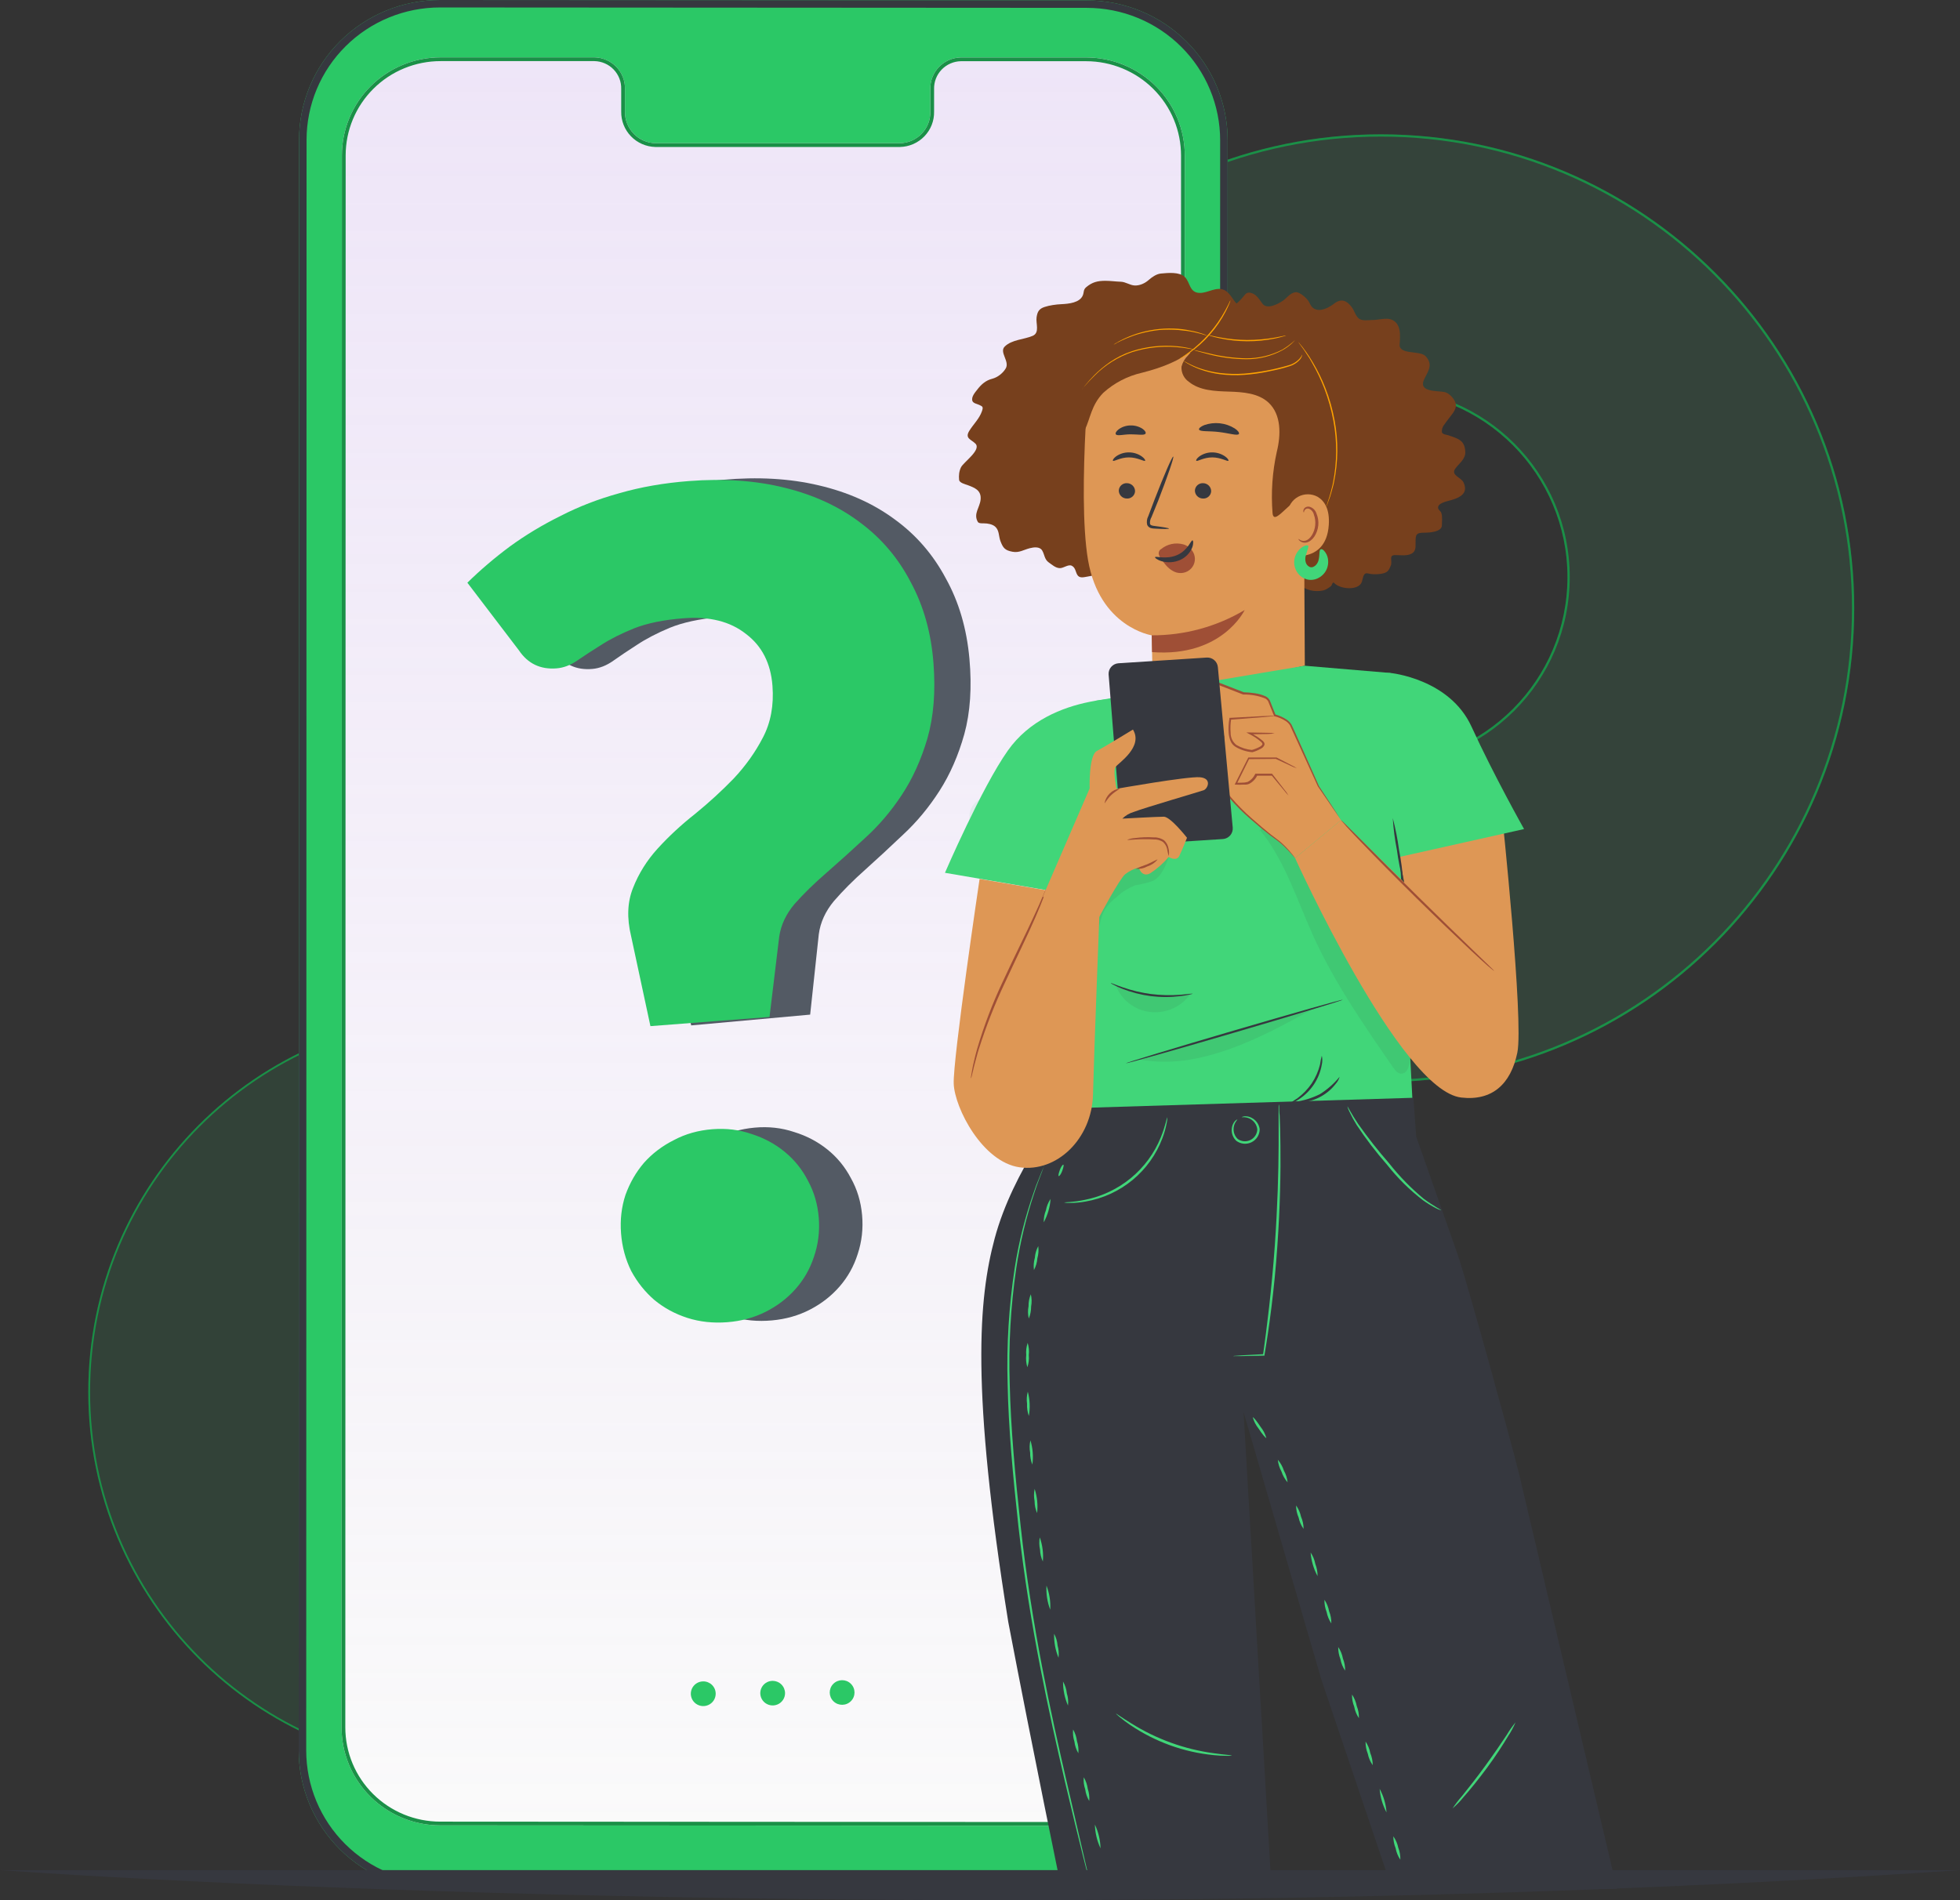 <svg width="264" height="256" viewBox="0 0 264 256" fill="none" xmlns="http://www.w3.org/2000/svg">
<rect x="0" y="0" width="264" height="256" fill="#333333" stroke="none"/>
<path opacity="0.1" fill-rule="evenodd" clip-rule="evenodd" d="M113.11 187.519C113.11 215.562 90.452 238.295 62.501 238.295C34.551 238.295 11.893 215.562 11.893 187.519C11.893 159.476 34.551 136.743 62.501 136.743C90.452 136.743 113.11 159.476 113.11 187.519ZM82.456 184.18C82.456 195.218 73.538 204.166 62.536 204.166C51.535 204.166 42.616 195.218 42.616 184.18C42.616 173.142 51.535 164.194 62.536 164.194C73.538 164.194 82.456 173.142 82.456 184.18Z" fill="#2BC866"/>
<path fill-rule="evenodd" clip-rule="evenodd" d="M62.501 238.054C90.319 238.054 112.87 215.429 112.87 187.519C112.87 159.609 90.319 136.984 62.501 136.984C34.684 136.984 12.133 159.609 12.133 187.519C12.133 215.429 34.684 238.054 62.501 238.054ZM82.696 184.18C82.696 195.351 73.67 204.407 62.536 204.407C51.402 204.407 42.376 195.351 42.376 184.18C42.376 173.009 51.402 163.953 62.536 163.953C73.67 163.953 82.696 173.009 82.696 184.18ZM62.501 238.295C90.452 238.295 113.11 215.562 113.11 187.519C113.11 159.476 90.452 136.743 62.501 136.743C34.551 136.743 11.893 159.476 11.893 187.519C11.893 215.562 34.551 238.295 62.501 238.295ZM62.536 204.166C73.538 204.166 82.456 195.218 82.456 184.18C82.456 173.142 73.538 164.194 62.536 164.194C51.535 164.194 42.616 173.142 42.616 184.18C42.616 195.218 51.535 204.166 62.536 204.166Z" fill="#1A9047"/>
<path opacity="0.1" fill-rule="evenodd" clip-rule="evenodd" d="M249.752 81.945C249.752 117.207 221.203 145.792 185.986 145.792C150.769 145.792 122.219 117.207 122.219 81.945C122.219 46.684 150.769 18.098 185.986 18.098C221.203 18.098 249.752 46.684 249.752 81.945ZM211.129 77.747C211.129 91.626 199.892 102.878 186.03 102.878C172.168 102.878 160.93 91.626 160.93 77.747C160.93 63.867 172.168 52.616 186.03 52.616C199.892 52.616 211.129 63.867 211.129 77.747Z" fill="#41D679"/>
<path fill-rule="evenodd" clip-rule="evenodd" d="M185.986 145.49C221.036 145.49 249.45 117.04 249.45 81.945C249.45 46.851 221.036 18.401 185.986 18.401C150.936 18.401 122.522 46.851 122.522 81.945C122.522 117.04 150.936 145.49 185.986 145.49ZM211.431 77.747C211.431 91.793 200.059 103.181 186.03 103.181C172.001 103.181 160.628 91.793 160.628 77.747C160.628 63.7 172.001 52.313 186.03 52.313C200.059 52.313 211.431 63.7 211.431 77.747ZM185.986 145.792C221.203 145.792 249.752 117.207 249.752 81.945C249.752 46.684 221.203 18.098 185.986 18.098C150.769 18.098 122.219 46.684 122.219 81.945C122.219 117.207 150.769 145.792 185.986 145.792ZM186.03 102.878C199.892 102.878 211.129 91.626 211.129 77.747C211.129 63.867 199.892 52.616 186.03 52.616C172.168 52.616 160.93 63.867 160.93 77.747C160.93 91.626 172.168 102.878 186.03 102.878Z" fill="#1A9047"/>
<path d="M146.325 254.757L59.2 254.684C54.169 254.68 49.344 252.692 45.788 249.157C42.231 245.621 40.234 240.828 40.234 235.829L40.28 18.848C40.28 16.371 40.772 13.919 41.726 11.632C42.68 9.344 44.079 7.266 45.842 5.516C47.605 3.765 49.699 2.377 52.002 1.431C54.306 0.484 56.774 -0.002 59.267 4.66412e-06L146.391 0.053C148.883 0.054 151.35 0.542 153.652 1.49C155.953 2.438 158.044 3.827 159.806 5.578C161.567 7.329 162.964 9.407 163.916 11.694C164.869 13.981 165.359 16.432 165.358 18.907L165.318 235.889C165.32 238.367 164.83 240.822 163.876 243.111C162.922 245.401 161.523 247.482 159.759 249.234C157.995 250.987 155.9 252.376 153.595 253.324C151.29 254.271 148.819 254.758 146.325 254.757Z" fill="#2BC866"/>
<path fill-rule="evenodd" clip-rule="evenodd" d="M41.292 18.848L41.246 235.829C41.246 240.561 43.137 245.099 46.504 248.446C49.871 251.793 54.438 253.675 59.201 253.678L146.326 253.751C148.687 253.753 151.026 253.292 153.208 252.395C155.39 251.498 157.373 250.182 159.043 248.523C160.713 246.864 162.037 244.895 162.94 242.727C163.843 240.559 164.307 238.236 164.306 235.89L164.346 18.907C164.347 16.564 163.883 14.243 162.981 12.079C162.079 9.913 160.757 7.946 159.09 6.289C157.422 4.631 155.443 3.316 153.264 2.419C151.085 1.522 148.75 1.059 146.391 1.059L59.266 1.005C56.907 1.004 54.569 1.464 52.389 2.36C50.208 3.256 48.227 4.57 46.558 6.227C44.889 7.884 43.564 9.851 42.661 12.017C41.758 14.182 41.292 16.504 41.292 18.848ZM40.28 18.848L40.234 235.829C40.234 240.828 42.231 245.621 45.788 249.157C49.344 252.692 54.169 254.68 59.2 254.684L146.325 254.757C148.819 254.758 151.29 254.271 153.595 253.324C155.9 252.376 157.995 250.987 159.759 249.234C161.523 247.482 162.922 245.401 163.876 243.111C164.83 240.822 165.32 238.367 165.318 235.889L165.358 18.907C165.359 16.432 164.869 13.981 163.916 11.694C162.964 9.407 161.567 7.329 159.806 5.578C158.044 3.827 155.953 2.438 153.652 1.49C151.35 0.542 148.883 0.054 146.391 0.053L59.267 4.66412e-06C56.774 -0.002 54.306 0.484 52.002 1.431C49.699 2.377 47.605 3.765 45.842 5.516C44.079 7.266 42.68 9.344 41.726 11.632C40.772 13.919 40.28 16.371 40.28 18.848Z" fill="#36383F"/>
<path d="M146.298 7.743H129.407C128.857 7.755 128.314 7.875 127.81 8.095C127.306 8.316 126.851 8.633 126.47 9.028C126.09 9.423 125.792 9.889 125.592 10.399C125.393 10.909 125.297 11.453 125.309 11.999V15.042C125.322 15.589 125.226 16.133 125.026 16.643C124.827 17.153 124.529 17.618 124.148 18.014C123.768 18.409 123.312 18.726 122.809 18.946C122.305 19.167 121.762 19.286 121.212 19.298H88.284C87.172 19.271 86.116 18.807 85.347 18.008C84.578 17.209 84.158 16.141 84.18 15.036V11.993C84.193 11.445 84.097 10.901 83.899 10.39C83.7 9.88 83.401 9.413 83.021 9.017C82.64 8.621 82.185 8.304 81.68 8.083C81.176 7.862 80.633 7.742 80.082 7.73H59.347C57.602 7.729 55.873 8.07 54.26 8.733C52.647 9.396 51.182 10.368 49.947 11.594C48.713 12.819 47.733 14.275 47.065 15.877C46.397 17.478 46.053 19.195 46.053 20.929L46.006 232.714C46.005 234.448 46.349 236.165 47.016 237.767C47.683 239.369 48.662 240.825 49.896 242.051C51.13 243.278 52.595 244.25 54.207 244.914C55.82 245.578 57.548 245.92 59.294 245.92L146.245 245.973C147.99 245.973 149.719 245.633 151.332 244.97C152.946 244.307 154.412 243.335 155.647 242.109C156.882 240.884 157.862 239.428 158.531 237.827C159.2 236.225 159.544 234.508 159.545 232.773L159.585 20.982C159.589 19.246 159.248 17.526 158.582 15.921C157.916 14.316 156.938 12.857 155.704 11.627C154.47 10.398 153.004 9.422 151.39 8.755C149.776 8.089 148.046 7.745 146.298 7.743Z" fill="#FAFAFA"/>
<path opacity="0.25" d="M146.298 7.743H129.407C128.857 7.755 128.314 7.875 127.81 8.095C127.306 8.316 126.851 8.633 126.47 9.028C126.09 9.423 125.792 9.889 125.592 10.399C125.393 10.909 125.297 11.453 125.309 11.999V15.042C125.322 15.589 125.226 16.133 125.026 16.643C124.827 17.153 124.529 17.618 124.148 18.014C123.768 18.409 123.312 18.726 122.809 18.946C122.305 19.167 121.762 19.286 121.212 19.298H88.284C87.172 19.271 86.116 18.807 85.347 18.008C84.578 17.209 84.158 16.141 84.18 15.036V11.993C84.193 11.445 84.097 10.901 83.899 10.39C83.7 9.88 83.401 9.413 83.021 9.017C82.64 8.621 82.185 8.304 81.68 8.083C81.176 7.862 80.633 7.742 80.082 7.73H59.347C57.602 7.729 55.873 8.07 54.26 8.733C52.647 9.396 51.182 10.368 49.947 11.594C48.713 12.819 47.733 14.275 47.065 15.877C46.397 17.478 46.053 19.195 46.053 20.929L46.006 232.714C46.005 234.448 46.349 236.165 47.016 237.767C47.683 239.369 48.662 240.825 49.896 242.051C51.13 243.278 52.595 244.25 54.207 244.914C55.82 245.578 57.548 245.92 59.294 245.92L146.245 245.973C147.99 245.973 149.719 245.633 151.332 244.97C152.946 244.307 154.412 243.335 155.647 242.109C156.882 240.884 157.862 239.428 158.531 237.827C159.2 236.225 159.544 234.508 159.545 232.773L159.585 20.982C159.589 19.246 159.248 17.526 158.582 15.921C157.916 14.316 156.938 12.857 155.704 11.627C154.47 10.398 153.004 9.422 151.39 8.755C149.776 8.089 148.046 7.745 146.298 7.743Z" fill="url(#paint0_linear_203_7065)"/>
<path fill-rule="evenodd" clip-rule="evenodd" d="M59.294 245.92L146.245 245.973C147.99 245.973 149.719 245.633 151.332 244.97C152.946 244.307 154.412 243.335 155.647 242.109C156.882 240.884 157.862 239.428 158.531 237.827C159.2 236.225 159.544 234.508 159.545 232.773L159.585 20.982C159.589 19.246 159.248 17.526 158.582 15.921C157.916 14.316 156.938 12.857 155.704 11.627C154.47 10.398 153.004 9.422 151.39 8.755C149.776 8.089 148.046 7.745 146.298 7.743H129.407C128.857 7.755 128.314 7.875 127.81 8.095C127.306 8.316 126.851 8.633 126.47 9.028C126.09 9.423 125.792 9.889 125.592 10.399C125.393 10.909 125.297 11.453 125.309 11.999V15.042C125.322 15.589 125.226 16.133 125.026 16.643C124.827 17.153 124.529 17.618 124.148 18.014C123.768 18.409 123.312 18.726 122.809 18.946C122.305 19.167 121.762 19.286 121.212 19.298H88.284C87.172 19.271 86.116 18.807 85.347 18.008C84.578 17.209 84.158 16.141 84.18 15.036V11.993C84.193 11.445 84.097 10.901 83.899 10.39C83.7 9.88 83.401 9.413 83.021 9.017C82.64 8.621 82.185 8.304 81.68 8.083C81.176 7.862 80.633 7.742 80.082 7.73H59.347C57.602 7.729 55.873 8.07 54.26 8.733C52.647 9.396 51.182 10.368 49.947 11.594C48.713 12.819 47.733 14.275 47.065 15.877C46.397 17.478 46.053 19.195 46.053 20.929L46.006 232.714C46.005 234.448 46.349 236.165 47.016 237.767C47.683 239.369 48.662 240.825 49.896 242.051C51.13 243.278 52.595 244.25 54.207 244.914C55.82 245.578 57.548 245.92 59.294 245.92ZM83.674 15.031V11.981C83.685 11.499 83.601 11.021 83.427 10.572C83.252 10.123 82.99 9.712 82.655 9.364C82.32 9.016 81.92 8.737 81.476 8.543C81.035 8.349 80.559 8.244 80.076 8.233H59.347C57.668 8.232 56.005 8.56 54.454 9.197C52.902 9.835 51.492 10.77 50.305 11.949C49.117 13.128 48.175 14.528 47.533 16.069C46.89 17.61 46.559 19.261 46.559 20.929L46.512 232.714C46.512 234.382 46.842 236.033 47.483 237.575C48.125 239.116 49.067 240.516 50.254 241.696C51.441 242.875 52.85 243.811 54.401 244.45C55.952 245.088 57.615 245.417 59.294 245.417L146.245 245.47C147.924 245.471 149.587 245.143 151.139 244.505C152.691 243.868 154.101 242.933 155.289 241.754C156.477 240.575 157.42 239.175 158.063 237.634C158.707 236.093 159.038 234.441 159.039 232.773L159.079 20.982C159.082 19.312 158.754 17.657 158.114 16.113C157.473 14.568 156.532 13.165 155.345 11.982C154.158 10.799 152.748 9.861 151.196 9.22C149.643 8.579 147.979 8.248 146.298 8.246H129.413C128.931 8.257 128.455 8.362 128.014 8.555C127.571 8.749 127.171 9.028 126.836 9.375C126.502 9.723 126.239 10.133 126.064 10.581C125.889 11.029 125.804 11.507 125.815 11.988L125.816 11.999L125.815 15.037C125.828 15.648 125.721 16.255 125.498 16.825C125.275 17.396 124.94 17.918 124.514 18.361C124.087 18.804 123.577 19.159 123.013 19.406C122.448 19.653 121.84 19.788 121.223 19.801L121.212 19.801L88.271 19.801C87.025 19.77 85.842 19.25 84.981 18.355C84.121 17.462 83.651 16.267 83.674 15.031Z" fill="#1A9047"/>
<path d="M96.399 228.166C96.403 228.496 96.308 228.819 96.127 229.095C95.946 229.371 95.686 229.587 95.38 229.717C95.075 229.846 94.738 229.882 94.412 229.821C94.086 229.759 93.786 229.603 93.549 229.372C93.313 229.141 93.15 228.845 93.084 228.522C93.016 228.199 93.047 227.864 93.173 227.558C93.298 227.253 93.511 226.991 93.786 226.807C94.061 226.622 94.385 226.523 94.717 226.522C94.936 226.52 95.154 226.561 95.357 226.643C95.56 226.725 95.745 226.845 95.901 226.998C96.057 227.151 96.181 227.332 96.267 227.533C96.352 227.733 96.397 227.948 96.399 228.166Z" fill="#2BC866"/>
<path d="M105.742 228.093C105.745 228.421 105.649 228.742 105.468 229.016C105.287 229.29 105.028 229.505 104.724 229.632C104.421 229.76 104.085 229.796 103.761 229.734C103.437 229.673 103.139 229.517 102.903 229.288C102.668 229.058 102.507 228.764 102.44 228.443C102.373 228.122 102.403 227.788 102.527 227.484C102.651 227.18 102.863 226.92 103.136 226.736C103.409 226.551 103.73 226.452 104.06 226.449C104.502 226.449 104.926 226.621 105.24 226.929C105.555 227.236 105.735 227.655 105.742 228.093Z" fill="#2BC866"/>
<path d="M114.623 229.176C115.267 228.521 115.254 227.472 114.595 226.833C113.936 226.193 112.879 226.206 112.236 226.861C111.592 227.516 111.605 228.565 112.264 229.205C112.923 229.844 113.98 229.831 114.623 229.176Z" fill="#2BC866"/>
<g opacity="0.3">
<path opacity="0.3" d="M135.902 110.029C135.902 110.553 135.746 111.066 135.453 111.502C135.159 111.938 134.742 112.278 134.254 112.479C133.767 112.68 133.23 112.732 132.712 112.63C132.194 112.527 131.719 112.275 131.345 111.904C130.972 111.533 130.718 111.061 130.615 110.546C130.512 110.032 130.565 109.499 130.767 109.014C130.969 108.53 131.311 108.115 131.75 107.824C132.189 107.533 132.705 107.377 133.233 107.377C133.941 107.377 134.62 107.657 135.121 108.154C135.621 108.651 135.902 109.326 135.902 110.029Z" fill="#2BC866"/>
</g>
<path d="M167.507 39.912C167.01 40.56 166.093 41.372 165.363 41.727C164.89 42.04 164.868 42.508 164.604 42.956C164.268 43.524 163.971 43.866 163.971 44.548C163.971 45.194 164.243 45.565 164.592 46.041L164.604 46.056C165.384 47.119 165.996 48.107 165.996 49.505C165.996 50.391 166.483 51.163 167.282 51.593C167.738 51.838 168.276 51.867 168.723 52.089C169.067 52.26 169.441 52.638 169.735 52.885C171.188 54.106 169.676 56.248 170.86 57.563C171.352 58.11 172.312 58.572 172.645 59.197C172.974 59.815 172.714 61.267 172.504 61.892C172.128 63.014 171.309 63.96 171.309 65.188C171.309 66.043 171.885 66.667 172.469 67.248C173.069 67.843 174.019 68.356 173.636 69.328C173.301 70.178 172.334 70.716 172.322 71.653C172.31 72.523 172.059 73.825 172.828 74.46C173.396 74.931 174.131 75.239 174.543 75.885C174.696 76.126 174.592 76.62 174.606 76.89C174.639 77.523 174.701 78.193 175.105 78.706C175.772 79.553 177.171 79.779 178.205 79.551C178.608 79.462 178.929 79.216 179.252 78.985C179.427 78.86 179.479 78.283 179.723 78.552C180.486 79.394 183.006 79.607 183.427 78.398C183.619 77.848 183.591 77.07 184.313 77.267C184.885 77.424 186.084 77.394 186.618 77.142C187.06 76.933 187.146 76.602 187.314 76.234C187.619 75.568 186.957 74.782 187.947 74.782C188.627 74.782 189.53 74.929 190.14 74.586C190.71 74.265 190.667 73.73 190.667 73.148C190.667 71.995 190.708 71.765 191.904 71.765C192.529 71.765 194.189 71.66 194.21 70.802C194.222 70.28 194.304 69.635 194.146 69.133C194.025 68.747 193.575 68.672 193.732 68.204C193.841 67.879 194.513 67.628 194.8 67.555L194.814 67.551C196.123 67.217 197.963 66.747 197.12 64.978C196.818 64.346 195.43 64.028 195.981 63.191C196.476 62.439 197.423 61.897 197.366 60.845C197.283 59.318 196.457 59.114 195.067 58.638C194.871 58.571 194.226 58.522 194.21 58.191C194.175 57.506 194.594 57.146 194.962 56.62C195.368 56.041 196.159 55.294 196.101 54.54C196.047 53.851 195.238 52.955 194.561 52.815C193.637 52.624 190.973 52.879 191.834 51.083C192.367 49.971 193.077 49.132 192.017 47.983C191.274 47.178 188.431 47.838 188.523 46.412C188.598 45.259 188.783 43.547 187.378 43.04C186.695 42.793 185.64 43.109 184.903 43.109C184.306 43.109 183.413 43.305 182.949 42.844C182.508 42.405 182.443 41.88 182.092 41.406C181.386 40.452 180.642 40.181 179.702 40.903C179.105 41.361 178.081 41.943 177.284 41.699C176.695 41.519 176.573 41.164 176.307 40.666C176.058 40.198 175.055 39.292 174.501 39.367C173.752 39.468 173.368 40.128 172.771 40.533C172.118 40.977 170.658 41.737 170.044 40.91C169.68 40.418 169.276 39.736 168.681 39.521C168.059 39.296 167.84 39.477 167.507 39.912Z" fill="#77401D"/>
<path d="M164.927 39.087C165.663 39.443 166.069 40.417 166.628 40.973C166.939 41.435 167.387 42.987 167.387 43.542C167.387 43.946 167.64 44.279 167.64 44.687C167.64 45.45 167.986 46.208 168.28 46.901C168.835 48.211 168.761 49.756 168.273 51.076C167.92 52.03 167.237 52.468 166.628 53.248C165.559 54.617 165.105 56.469 164.878 58.149C164.676 59.642 164.73 61.158 164.73 62.66C164.73 63.548 164.947 64.802 164.47 65.614C163.645 67.019 161.568 67.691 160.225 68.476C159.382 68.969 158.429 69.422 157.744 70.131C156.296 71.628 156.305 73.126 156 75.117C155.803 76.408 155.24 78.314 153.498 77.993C152.803 77.865 152.261 77.399 151.614 77.225C150.029 76.8 147.975 77.436 146.441 77.686C145.954 77.766 145.382 77.947 145.091 77.421C144.853 76.99 144.857 76.473 144.36 76.22C143.909 75.989 143.265 76.541 142.772 76.541C142.195 76.541 141.701 76.082 141.261 75.773C140.663 75.354 140.706 74.703 140.368 74.153C140.039 73.618 139.253 73.716 138.716 73.853C137.858 74.072 137.286 74.5 136.383 74.335C135.361 74.148 135.1 73.817 134.752 72.896C134.506 72.245 134.609 71.453 134.049 70.955C133.673 70.621 133.035 70.508 132.545 70.508C132.324 70.508 131.836 70.534 131.708 70.313C131.076 69.213 131.978 68.384 132.081 67.31C132.2 66.065 131.32 65.722 130.317 65.348C130.008 65.234 129.224 65.054 129.185 64.643C129.129 64.055 129.179 63.511 129.431 62.974C129.764 62.266 132.234 60.612 131.378 59.762C130.792 59.181 129.918 59.066 130.57 58.024C131.117 57.147 131.912 56.406 132.257 55.412C132.464 54.815 132.364 54.768 131.911 54.556L131.891 54.547C131.626 54.422 131.084 54.332 130.977 54.016C130.794 53.47 131.337 52.869 131.638 52.48C132.194 51.761 132.777 51.252 133.648 51.027C134.372 50.841 135.105 50.268 135.476 49.617C136.012 48.675 134.567 47.447 135.328 46.691C136.279 45.746 137.935 45.747 139.096 45.246C140.08 44.821 139.495 43.568 139.623 42.732C139.736 41.992 139.954 41.601 140.691 41.357C141.373 41.131 142.243 41.013 142.955 40.98C143.919 40.934 145.442 40.8 145.851 39.786C146.029 39.343 145.894 39.035 146.314 38.682C147.122 38.007 147.842 37.831 148.887 37.831C149.585 37.831 150.271 37.934 150.968 37.956C151.621 37.978 152.169 38.417 152.809 38.459C153.479 38.504 154.208 38.177 154.707 37.733C155.14 37.348 155.764 36.909 156.352 36.853L156.395 36.849C157.319 36.761 158.856 36.616 159.571 37.3C160.337 38.033 160.172 39.433 161.595 39.465C162.696 39.489 163.837 38.561 164.927 39.087Z" fill="#77401D"/>
<path d="M180.329 58.591C179.762 52.346 176.438 46.267 171.113 42.899C165.787 39.532 158.519 39.227 153.194 42.541C149.838 44.777 147.302 48.034 145.966 51.823C144.565 55.562 145.172 58.658 145.205 62.642C145.205 64.71 145.486 70.259 147.281 71.3L175.31 76.292C178.874 71.167 180.903 64.836 180.329 58.591Z" fill="#77401D"/>
<path d="M179.354 53.812C178.687 50.099 175.07 46.519 172.227 44.007C168.984 41.169 168.523 41.295 164.219 41.189C159.661 41.07 154.682 41.09 151.125 43.927C149.123 45.498 147.875 47.765 146.847 50.053C144.471 55.356 144.845 61.409 145.559 67.163C146.273 72.918 147.514 78.354 152.233 81.748L172.167 78.685C176.565 77.061 178.033 72.056 179.274 67.581C180.516 63.106 180.129 58.392 179.354 53.812Z" fill="#77401D"/>
<path d="M146.227 57.491C146.507 52.048 152.34 46.546 157.805 47.05L175.551 50.185V53.115L175.751 89.683C169.01 91.222 162.171 92.305 155.283 92.925L155.129 85.593C155.129 85.593 148.115 84.519 146.554 75.47C145.78 70.942 145.913 63.544 146.227 57.491Z" fill="#DE9755"/>
<path d="M155.129 85.593C159.537 85.611 163.866 84.433 167.649 82.185C167.649 82.185 164.639 88.576 155.176 87.853L155.129 85.593Z" fill="#9F4F36"/>
<path d="M152.36 44.53C149.023 46.791 146.674 50.497 145.539 54.6L146.1 57.961C146.881 56.337 146.981 54.594 148.596 52.93C150.069 51.595 151.864 50.661 153.808 50.218C159.894 48.68 161.943 46.486 164.633 42.535C160.688 41.547 155.723 42.263 152.36 44.53Z" fill="#77401D"/>
<path d="M178.627 53.387C177.729 50.361 175.983 47.651 173.592 45.575C171.202 43.498 168.265 42.14 165.126 41.66L164.633 42.528L160.008 47.898C159.583 48.31 159.283 48.831 159.14 49.403C159.116 49.796 159.194 50.189 159.366 50.544C159.537 50.899 159.797 51.204 160.121 51.431C161.589 52.625 163.638 52.698 165.534 52.757C167.429 52.817 169.498 52.963 170.872 54.249C172.588 55.853 172.548 58.578 171.974 60.879C171.375 63.589 171.184 66.373 171.406 69.139C171.62 71.227 174.396 66.156 176.225 67.21C176.732 67.501 175.357 75.695 175.891 75.443C176.425 75.191 176.365 72.248 176.558 71.698C177.565 68.75 178.359 65.735 178.934 62.675C179.509 59.593 179.404 56.425 178.627 53.387Z" fill="#77401D"/>
<path d="M173.442 69.145C173.468 68.688 173.61 68.245 173.855 67.858C174.1 67.47 174.441 67.151 174.844 66.929C175.248 66.708 175.701 66.592 176.162 66.593C176.623 66.593 177.076 66.709 177.479 66.931C178.414 67.488 179.114 68.602 178.981 70.697C178.627 76.279 173.055 74.774 173.061 74.615C173.068 74.456 173.275 71.459 173.442 69.145Z" fill="#DE9755"/>
<path d="M174.903 72.599C174.903 72.599 174.997 72.679 175.157 72.765C175.383 72.877 175.643 72.898 175.884 72.825C176.492 72.646 177.059 71.744 177.152 70.743C177.198 70.265 177.136 69.783 176.972 69.331C176.933 69.155 176.852 68.991 176.736 68.852C176.62 68.714 176.472 68.605 176.305 68.535C176.195 68.497 176.075 68.499 175.966 68.54C175.858 68.582 175.767 68.66 175.711 68.761C175.624 68.913 175.651 69.026 175.624 69.032C175.597 69.039 175.504 68.933 175.571 68.708C175.606 68.57 175.692 68.449 175.811 68.37C175.975 68.265 176.173 68.227 176.365 68.263C176.592 68.325 176.8 68.442 176.968 68.606C177.137 68.77 177.26 68.974 177.326 69.198C177.534 69.697 177.617 70.239 177.566 70.776C177.453 71.896 176.799 72.911 175.971 73.09C175.818 73.125 175.659 73.125 175.506 73.089C175.354 73.054 175.211 72.983 175.09 72.884C174.903 72.738 174.883 72.612 174.903 72.599Z" fill="#9F4F36"/>
<path d="M174.863 46.055C175.618 46.929 176.289 47.873 176.865 48.872C177.506 49.951 178.058 51.079 178.514 52.247C179.075 53.675 179.495 55.154 179.768 56.662C180.278 59.408 180.249 62.227 179.682 64.962C179.635 65.213 179.575 65.46 179.501 65.705C179.435 65.93 179.375 66.149 179.321 66.368C179.23 66.72 179.114 67.066 178.974 67.402L178.734 68.065L178.641 68.284C178.652 68.204 178.672 68.126 178.701 68.051C178.754 67.886 178.827 67.674 178.914 67.388C179.036 67.049 179.141 66.704 179.228 66.354L179.395 65.691C179.463 65.447 179.519 65.199 179.562 64.949C180.093 62.229 180.107 59.434 179.602 56.709C179.326 55.209 178.913 53.738 178.367 52.313C177.917 51.153 177.382 50.027 176.765 48.945L176.385 48.282L176.011 47.719L175.691 47.222C175.591 47.069 175.491 46.943 175.404 46.824L174.997 46.267L174.863 46.055Z" fill="#FFA300"/>
<path d="M175.411 47.759C175.403 47.815 175.392 47.87 175.377 47.925C175.331 48.088 175.254 48.241 175.15 48.375C174.752 48.852 174.216 49.197 173.615 49.363C172.868 49.608 171.974 49.827 170.946 50.026C169.847 50.264 168.731 50.424 167.609 50.503C166.497 50.587 165.378 50.556 164.272 50.411C163.361 50.286 162.466 50.063 161.603 49.748C161.026 49.537 160.47 49.276 159.941 48.965C159.795 48.884 159.655 48.793 159.521 48.694C159.427 48.634 159.374 48.594 159.38 48.587C159.387 48.581 159.587 48.707 159.974 48.906C160.51 49.193 161.068 49.437 161.643 49.635C162.496 49.925 163.377 50.13 164.272 50.245C165.379 50.383 166.497 50.412 167.609 50.331C169.615 50.162 171.598 49.791 173.529 49.224C174.114 49.072 174.643 48.754 175.05 48.309C175.195 48.143 175.316 47.958 175.411 47.759Z" fill="#FFA300"/>
<path d="M174.396 45.856C174.396 45.856 174.396 45.896 174.303 45.969C174.209 46.042 174.142 46.148 174.009 46.267C173.628 46.612 173.209 46.915 172.761 47.169C171.259 47.988 169.57 48.41 167.856 48.395C166.155 48.383 164.463 48.16 162.817 47.732C162.19 47.573 161.683 47.434 161.329 47.334C161.147 47.29 160.969 47.232 160.795 47.162C160.983 47.181 161.168 47.217 161.349 47.268L162.844 47.613C164.482 48.02 166.161 48.243 167.849 48.276C169.537 48.284 171.202 47.886 172.701 47.115C173.308 46.755 173.876 46.333 174.396 45.856Z" fill="#FFA300"/>
<path d="M173.242 45.193C173.115 45.251 172.983 45.295 172.848 45.326C172.588 45.405 172.18 45.505 171.733 45.604C169.249 46.115 166.683 46.099 164.205 45.558C163.732 45.458 163.351 45.352 163.091 45.273C162.955 45.239 162.824 45.192 162.697 45.133C162.838 45.141 162.976 45.166 163.111 45.206C163.371 45.273 163.778 45.352 164.225 45.438C165.459 45.675 166.713 45.797 167.969 45.803C169.222 45.806 170.473 45.699 171.707 45.485C172.187 45.398 172.567 45.326 172.828 45.266C172.962 45.225 173.101 45.201 173.242 45.193Z" fill="#FFA300"/>
<path d="M165.74 40.453C165.708 40.589 165.663 40.722 165.607 40.851C165.507 41.103 165.347 41.461 165.133 41.892C163.974 44.155 162.277 46.103 160.188 47.566C159.788 47.845 159.454 48.05 159.22 48.183C159.099 48.258 158.972 48.322 158.84 48.375C158.943 48.281 159.058 48.199 159.18 48.13C159.407 47.977 159.734 47.759 160.121 47.467C161.13 46.717 162.054 45.862 162.877 44.915C163.702 43.97 164.42 42.938 165.02 41.839C165.253 41.414 165.427 41.063 165.547 40.824C165.595 40.693 165.66 40.568 165.74 40.453Z" fill="#FFA300"/>
<path d="M145.766 52.446C145.766 52.446 145.766 52.386 145.859 52.3C145.953 52.214 146.026 52.074 146.166 51.909C146.552 51.433 146.962 50.977 147.394 50.543C148.035 49.897 148.734 49.311 149.483 48.793C149.929 48.491 150.392 48.216 150.871 47.971C151.391 47.713 151.929 47.491 152.48 47.308C154.416 46.686 156.459 46.46 158.486 46.645C159.097 46.7 159.704 46.798 160.301 46.937C160.515 46.983 160.675 47.036 160.782 47.062C160.84 47.074 160.896 47.094 160.949 47.122C160.949 47.122 160.715 47.082 160.281 47.003C159.681 46.891 159.075 46.811 158.466 46.764C156.459 46.602 154.44 46.827 152.52 47.427C150.613 48.073 148.883 49.151 147.468 50.576C146.914 51.113 146.493 51.571 146.206 51.902L145.873 52.273C145.842 52.334 145.806 52.391 145.766 52.446Z" fill="#FFA300"/>
<path d="M149.984 46.439C150.12 46.337 150.262 46.244 150.411 46.161C150.59 46.049 150.775 45.947 150.965 45.856C151.179 45.75 151.412 45.617 151.686 45.505C151.959 45.392 152.253 45.253 152.587 45.14C152.934 45.007 153.288 44.892 153.648 44.795C155.294 44.335 157.008 44.166 158.713 44.298C159.1 44.338 159.474 44.371 159.821 44.437C160.168 44.504 160.488 44.557 160.775 44.623C161.037 44.678 161.295 44.746 161.549 44.828C161.744 44.88 161.935 44.943 162.123 45.014C162.286 45.066 162.444 45.13 162.597 45.206C162.427 45.181 162.259 45.139 162.097 45.08C161.909 45.015 161.717 44.962 161.523 44.921C161.296 44.862 161.036 44.789 160.749 44.736C160.462 44.683 160.141 44.616 159.801 44.577C159.461 44.537 159.087 44.49 158.7 44.457C157.858 44.395 157.012 44.395 156.17 44.457C155.332 44.546 154.502 44.699 153.688 44.915C153.314 45.021 152.954 45.114 152.633 45.239C152.313 45.365 152.006 45.471 151.733 45.584C151.459 45.697 151.225 45.81 151.012 45.909C150.798 46.008 150.618 46.095 150.471 46.174C150.321 46.283 150.157 46.372 149.984 46.439Z" fill="#FFA300"/>
<path d="M177.893 74.005C178 73.952 178.167 74.005 178.354 74.21C178.618 74.505 178.794 74.868 178.861 75.258C178.911 75.547 178.911 75.843 178.861 76.133C178.8 76.494 178.657 76.837 178.44 77.134C178.19 77.474 177.857 77.746 177.473 77.923C177.018 78.135 176.503 78.182 176.018 78.055C175.543 77.927 175.125 77.644 174.83 77.253C174.576 76.923 174.409 76.536 174.343 76.126C174.294 75.802 174.311 75.472 174.393 75.154C174.474 74.837 174.618 74.538 174.816 74.276C175.045 73.956 175.357 73.702 175.717 73.541C175.971 73.441 176.145 73.454 176.218 73.541C176.291 73.627 176.064 74.204 175.884 74.833C175.791 75.145 175.791 75.477 175.884 75.788C175.927 75.927 176.001 76.055 176.1 76.161C176.2 76.268 176.322 76.351 176.458 76.405C176.574 76.436 176.696 76.436 176.812 76.405C176.96 76.35 177.096 76.266 177.212 76.159C177.438 75.933 177.586 75.64 177.633 75.324C177.773 74.661 177.659 74.111 177.893 74.005Z" fill="#41D679"/>
<path d="M141.762 118.044L145.98 136.773L143.984 149.342H190.306L187.283 90.665L175.731 89.69L147.515 94.417L141.762 118.044Z" fill="#41D679"/>
<path d="M153.548 94.079C153.548 94.079 141.482 92.978 135.736 101.139C132.219 106.124 127.28 117.587 127.28 117.587L143.344 120.338L153.548 94.079Z" fill="#41D679"/>
<g opacity="0.3">
<path opacity="0.3" d="M169.698 111.806C173.088 115.962 174.683 121.24 176.899 126.119C179.755 132.404 183.712 138.125 187.643 143.806C187.937 144.23 188.311 144.708 188.858 144.648C189.405 144.588 189.665 143.985 189.806 143.461C190.574 140.211 190.341 136.807 189.138 133.69C187.935 130.59 186.319 127.665 184.333 124.992C181.318 120.698 177.971 116.644 174.323 112.867C173.721 112.139 172.949 111.57 172.074 111.209C171.631 111.038 171.142 111.029 170.693 111.183C170.245 111.338 169.866 111.645 169.624 112.051" fill="#36383F"/>
</g>
<g opacity="0.3">
<path opacity="0.3" d="M145.82 133.517C146.598 130.454 147.381 127.392 148.169 124.329C148.294 123.71 148.508 123.112 148.803 122.552C149.244 121.888 149.797 121.305 150.438 120.829C151.154 120.149 152.001 119.62 152.927 119.271C153.72 119.143 154.502 118.95 155.263 118.694C156.25 118.203 156.778 117.136 157.185 116.115C157.492 115.333 157.752 114.405 157.305 113.695C157.045 113.389 156.716 113.149 156.345 112.995C155.974 112.84 155.571 112.776 155.169 112.807C153.313 112.782 151.487 113.282 149.905 114.248C148.323 115.214 147.05 116.606 146.233 118.263C145.032 120.822 145.032 123.759 145.052 126.583L145.119 134.134" fill="#36383F"/>
</g>
<path d="M160.635 133.875C160.635 133.836 160.008 133.942 158.993 134.021C157.674 134.119 156.348 134.085 155.036 133.922C153.727 133.747 152.439 133.44 151.192 133.007C150.231 132.675 149.657 132.41 149.637 132.45C149.617 132.49 149.764 132.556 150.017 132.689C150.374 132.878 150.742 133.046 151.118 133.192C152.366 133.686 153.671 134.025 155.003 134.2C156.332 134.366 157.677 134.366 159.007 134.2C159.409 134.158 159.808 134.09 160.201 133.995C160.488 133.942 160.642 133.895 160.635 133.875Z" fill="#36383F"/>
<path d="M180.849 134.691C180.849 134.611 174.269 136.467 166.207 138.834C158.146 141.201 151.632 143.183 151.632 143.256C151.632 143.329 158.212 141.479 166.274 139.113C174.336 136.746 180.869 134.777 180.849 134.691Z" fill="#36383F"/>
<g opacity="0.3">
<path opacity="0.3" d="M150.298 132.768C150.666 133.736 151.298 134.582 152.123 135.213C152.948 135.844 153.933 136.235 154.969 136.341C156.019 136.453 157.08 136.278 158.037 135.835C158.994 135.392 159.812 134.699 160.402 133.829C156.997 134.332 153.521 133.967 150.298 132.768Z" fill="#36383F"/>
</g>
<g opacity="0.3">
<path opacity="0.3" d="M153.414 142.686L153.581 142.752C157.719 143.488 161.589 142.752 165.553 141.353C169.518 139.955 173.215 137.933 176.899 135.884L153.414 142.686Z" fill="#36383F"/>
</g>
<path d="M178.04 142.229C178.13 142.621 178.13 143.029 178.04 143.422C177.876 144.378 177.513 145.289 176.976 146.098C176.438 146.907 175.737 147.596 174.917 148.122C174.592 148.362 174.219 148.527 173.822 148.606C174.125 148.365 174.444 148.143 174.776 147.943C175.519 147.389 176.164 146.717 176.685 145.954C177.199 145.177 177.575 144.318 177.8 143.415C177.851 143.015 177.932 142.618 178.04 142.229Z" fill="#36383F"/>
<path d="M180.436 145.066C180.341 145.415 180.165 145.738 179.922 146.007C179.39 146.698 178.722 147.276 177.96 147.704C177.197 148.133 176.355 148.403 175.484 148.5C175.127 148.567 174.758 148.548 174.41 148.447C175.586 148.289 176.727 147.937 177.786 147.406C178.793 146.776 179.689 145.986 180.436 145.066Z" fill="#36383F"/>
<path d="M204.541 198.28C203.687 194.806 197.507 172.339 196.319 168.958L190.753 153.127L190.379 147.896L143.177 149.342C143.177 149.342 136.456 157.562 133.967 166.883C131.825 174.872 130.744 186.997 135.809 218.527C139.146 236.022 143.003 254.637 143.003 254.637H171.279L167.496 190.232L177.986 226.296L187.55 254.624L217.795 254.465L204.541 198.28Z" fill="#36383F"/>
<path d="M140.661 156.979C140.639 157.062 140.612 157.144 140.581 157.224C140.521 157.397 140.434 157.629 140.327 157.92C140.22 158.212 140.067 158.583 139.893 159.061C139.72 159.538 139.526 160.022 139.346 160.619C138.229 163.956 137.405 167.383 136.884 170.861C136.127 176.023 135.832 181.24 136.003 186.454C136.143 192.334 136.73 198.791 137.471 205.553C138.952 219.07 141.622 231.123 143.624 239.814C144.625 244.15 145.439 247.657 146 250.11C146.28 251.309 146.494 252.244 146.667 252.907L146.827 253.636C146.85 253.719 146.863 253.803 146.867 253.888C146.832 253.809 146.805 253.727 146.787 253.643L146.6 252.92C146.434 252.257 146.193 251.329 145.893 250.136C145.286 247.716 144.425 244.216 143.404 239.874C141.402 231.189 138.679 219.137 137.171 205.586C136.43 198.824 135.836 192.36 135.722 186.46C135.567 181.229 135.886 175.995 136.677 170.821C137.222 167.336 138.087 163.908 139.259 160.579C139.446 159.982 139.653 159.465 139.84 159.021L140.287 157.894L140.574 157.231C140.59 157.143 140.619 157.058 140.661 156.979Z" fill="#41D679"/>
<path d="M149.009 252.204C149.103 252.204 149.263 252.529 149.376 252.973C149.49 253.418 149.49 253.795 149.376 253.815C149.263 253.835 149.123 253.497 149.016 253.053C148.909 252.609 148.916 252.231 149.009 252.204Z" fill="#41D679"/>
<path d="M147.474 245.814C147.949 246.817 148.208 247.908 148.235 249.016C147.763 248.012 147.504 246.922 147.474 245.814Z" fill="#41D679"/>
<path d="M145.973 239.436C146.258 239.914 146.442 240.444 146.513 240.994C146.694 241.522 146.762 242.082 146.714 242.638C146.428 242.158 146.244 241.626 146.173 241.074C145.992 240.548 145.924 239.99 145.973 239.436Z" fill="#41D679"/>
<path d="M144.538 232.999C144.817 233.48 144.995 234.012 145.059 234.563C145.236 235.092 145.3 235.652 145.246 236.207C144.965 235.724 144.786 235.19 144.718 234.636C144.546 234.109 144.484 233.551 144.538 232.999Z" fill="#41D679"/>
<path d="M143.197 226.562C143.471 227.048 143.642 227.585 143.697 228.139C143.866 228.67 143.918 229.231 143.851 229.783C143.408 228.766 143.181 227.67 143.184 226.562H143.197Z" fill="#41D679"/>
<path d="M141.982 220.104C142.249 220.594 142.408 221.134 142.449 221.689C142.602 222.225 142.645 222.787 142.576 223.34C142.153 222.314 141.951 221.212 141.982 220.104Z" fill="#41D679"/>
<path d="M140.954 213.621C141.353 214.656 141.526 215.763 141.462 216.869C141.063 215.834 140.89 214.727 140.954 213.621Z" fill="#41D679"/>
<path d="M140.053 207.117C140.421 208.161 140.563 209.271 140.467 210.372C140.23 209.87 140.101 209.323 140.087 208.768C139.963 208.226 139.952 207.664 140.053 207.117Z" fill="#41D679"/>
<path d="M139.359 200.587C139.701 201.639 139.815 202.751 139.693 203.849C139.47 203.341 139.354 202.793 139.353 202.238C139.245 201.693 139.247 201.132 139.359 200.587Z" fill="#41D679"/>
<path d="M138.792 194.044C139.114 195.105 139.202 196.222 139.052 197.319C138.845 196.803 138.743 196.251 138.752 195.695C138.649 195.148 138.663 194.586 138.792 194.044Z" fill="#41D679"/>
<path d="M138.439 187.488C138.721 188.559 138.768 189.678 138.579 190.769C138.39 190.245 138.309 189.688 138.338 189.132C138.259 188.583 138.293 188.023 138.439 187.488Z" fill="#41D679"/>
<path d="M138.418 180.918C138.585 181.449 138.637 182.009 138.572 182.562C138.627 183.115 138.561 183.674 138.378 184.199C138.217 183.669 138.165 183.112 138.225 182.562C138.179 182.006 138.245 181.448 138.418 180.918Z" fill="#41D679"/>
<path d="M138.846 174.368C138.975 174.91 138.989 175.472 138.886 176.019C138.891 176.574 138.784 177.124 138.572 177.636C138.442 177.095 138.431 176.532 138.539 175.986C138.528 175.431 138.632 174.881 138.846 174.368Z" fill="#41D679"/>
<path d="M139.847 167.878C139.92 168.428 139.879 168.988 139.726 169.522C139.686 170.076 139.529 170.616 139.266 171.106C139.193 170.556 139.234 169.996 139.386 169.462C139.428 168.908 139.585 168.369 139.847 167.878Z" fill="#41D679"/>
<path d="M141.508 161.52C141.429 162.625 141.115 163.7 140.587 164.676C140.572 164.12 140.672 163.567 140.881 163.051C140.98 162.503 141.194 161.981 141.508 161.52Z" fill="#41D679"/>
<path d="M143.23 156.913C143.317 156.946 143.23 157.317 143.077 157.741C142.923 158.165 142.696 158.477 142.603 158.444C142.509 158.411 142.603 158.04 142.756 157.615C142.91 157.191 143.143 156.873 143.23 156.913Z" fill="#41D679"/>
<path d="M170.565 193.726C170.479 193.772 170.005 193.196 169.504 192.433C169.152 191.994 168.894 191.489 168.743 190.948C168.817 190.889 169.291 191.472 169.798 192.241C170.151 192.68 170.412 193.185 170.565 193.726Z" fill="#41D679"/>
<path d="M173.428 199.706C173.062 199.28 172.783 198.786 172.608 198.254C172.336 197.762 172.168 197.221 172.114 196.663C172.48 197.088 172.757 197.581 172.928 198.115C173.205 198.605 173.375 199.147 173.428 199.706Z" fill="#41D679"/>
<path d="M175.584 205.977C175.256 205.521 175.029 205.002 174.917 204.452C174.691 203.938 174.575 203.383 174.576 202.822C174.901 203.28 175.128 203.798 175.244 204.346C175.469 204.861 175.585 205.416 175.584 205.977Z" fill="#41D679"/>
<path d="M177.466 212.342C176.936 211.357 176.618 210.273 176.532 209.159C176.849 209.625 177.065 210.151 177.166 210.704C177.371 211.226 177.473 211.782 177.466 212.342Z" fill="#41D679"/>
<path d="M179.321 218.712C179.008 218.245 178.793 217.72 178.687 217.168C178.478 216.645 178.378 216.086 178.394 215.524C178.706 215.991 178.92 216.516 179.021 217.068C179.234 217.59 179.337 218.15 179.321 218.712Z" fill="#41D679"/>
<path d="M181.183 225.077C180.865 224.612 180.649 224.085 180.549 223.532C180.343 223.011 180.241 222.455 180.249 221.895C180.567 222.36 180.783 222.886 180.883 223.439C181.089 223.961 181.191 224.517 181.183 225.077Z" fill="#41D679"/>
<path d="M183.038 231.481C182.725 231.013 182.51 230.488 182.404 229.936C182.195 229.414 182.095 228.854 182.111 228.292C182.424 228.76 182.639 229.285 182.745 229.837C182.954 230.359 183.054 230.919 183.038 231.481Z" fill="#41D679"/>
<path d="M184.9 237.812C184.571 237.349 184.343 236.823 184.233 236.267C184.027 235.746 183.925 235.19 183.933 234.63C184.251 235.095 184.467 235.621 184.567 236.174C184.784 236.693 184.897 237.25 184.9 237.812Z" fill="#41D679"/>
<path d="M186.756 244.176C186.23 243.19 185.914 242.107 185.828 240.994C186.36 241.978 186.676 243.062 186.756 244.176Z" fill="#41D679"/>
<path d="M188.618 250.547C188.3 250.082 188.084 249.556 187.984 249.002C187.777 248.49 187.671 247.943 187.67 247.391C187.999 247.852 188.226 248.376 188.337 248.929C188.537 249.445 188.632 249.995 188.618 250.547Z" fill="#41D679"/>
<path d="M189.899 254.936C189.806 254.936 189.652 254.71 189.552 254.379C189.452 254.047 189.452 253.755 189.552 253.716C189.652 253.676 189.799 253.934 189.892 254.273C189.986 254.611 189.986 254.909 189.899 254.936Z" fill="#41D679"/>
<path d="M172.254 148.778C172.285 148.904 172.301 149.033 172.301 149.163C172.301 149.455 172.301 149.826 172.361 150.27C172.407 151.231 172.454 152.617 172.467 154.34C172.514 157.774 172.427 162.528 172.06 167.758C171.653 173.805 170.893 179.174 170.319 182.549V182.635H170.232L167.182 182.701H166.381C166.288 182.714 166.194 182.714 166.101 182.701C166.192 182.675 166.286 182.662 166.381 182.661L167.189 182.602L170.232 182.436L170.125 182.529C170.599 179.148 171.286 173.798 171.713 167.752C172.08 162.528 172.207 157.808 172.221 154.354C172.221 152.67 172.221 151.291 172.221 150.283V149.176C172.215 149.043 172.226 148.909 172.254 148.778Z" fill="#41D679"/>
<path d="M166.668 150.82C166.668 150.82 166.575 150.939 166.441 151.145C166.253 151.44 166.154 151.783 166.154 152.133C166.152 152.381 166.201 152.628 166.3 152.856C166.399 153.084 166.545 153.29 166.728 153.459C166.976 153.63 167.266 153.732 167.567 153.753C167.869 153.774 168.17 153.713 168.44 153.576C168.709 153.44 168.936 153.234 169.096 152.98C169.257 152.726 169.345 152.433 169.351 152.133C169.298 151.707 169.098 151.314 168.785 151.019C168.472 150.724 168.066 150.546 167.636 150.515C167.389 150.515 167.242 150.515 167.235 150.515C167.229 150.515 167.362 150.422 167.636 150.389C168.028 150.366 168.417 150.471 168.744 150.687C168.995 150.843 169.209 151.052 169.37 151.3C169.53 151.547 169.633 151.827 169.671 152.119C169.674 152.484 169.574 152.842 169.383 153.152C169.191 153.463 168.916 153.715 168.589 153.879C168.262 154.043 167.894 154.113 167.529 154.081C167.164 154.049 166.815 153.916 166.521 153.697C166.307 153.494 166.14 153.246 166.034 152.97C165.928 152.695 165.885 152.4 165.907 152.106C165.93 151.717 166.077 151.345 166.328 151.045C166.515 150.86 166.661 150.807 166.668 150.82Z" fill="#41D679"/>
<path d="M157.225 150.535C157.234 150.794 157.207 151.053 157.145 151.304C157.014 151.998 156.822 152.679 156.571 153.339C155.748 155.534 154.36 157.477 152.547 158.974C150.733 160.471 148.556 161.47 146.233 161.871C145.536 162.002 144.827 162.066 144.118 162.064C143.858 162.081 143.598 162.063 143.344 162.011C143.344 161.944 144.458 162.011 146.187 161.633C148.444 161.177 150.553 160.173 152.325 158.711C154.098 157.249 155.478 155.374 156.344 153.253C157.011 151.622 157.158 150.522 157.225 150.535Z" fill="#41D679"/>
<path d="M194.123 163.051C193.876 162.991 193.638 162.897 193.416 162.773C192.802 162.458 192.213 162.096 191.654 161.692C189.858 160.31 188.241 158.711 186.842 156.932C185.349 155.236 183.976 153.44 182.731 151.556C182.369 150.975 182.041 150.373 181.75 149.753C181.631 149.531 181.541 149.295 181.484 149.05C181.537 149.05 181.977 149.998 182.938 151.423C184.234 153.263 185.626 155.033 187.109 156.727C188.491 158.483 190.057 160.087 191.781 161.513C193.162 162.534 194.15 162.998 194.123 163.051Z" fill="#41D679"/>
<path d="M165.927 236.513C165.707 236.55 165.483 236.563 165.26 236.552C164.654 236.55 164.048 236.517 163.445 236.453C161.446 236.256 159.479 235.81 157.592 235.127C155.706 234.443 153.913 233.53 152.253 232.409C151.749 232.07 151.263 231.705 150.798 231.315C150.471 231.037 150.304 230.878 150.318 230.858C150.331 230.838 151.098 231.395 152.386 232.184C155.753 234.293 159.535 235.663 163.478 236.201C164.98 236.42 165.927 236.453 165.927 236.513Z" fill="#41D679"/>
<path d="M204.134 232.038C203.86 232.688 203.525 233.312 203.133 233.9C202.465 235.021 201.484 236.552 200.31 238.143C199.135 239.734 197.987 241.146 197.12 242.121C196.681 242.671 196.19 243.178 195.652 243.633C196.037 243.045 196.466 242.487 196.933 241.962C197.747 240.948 198.862 239.542 200.03 237.938C201.197 236.333 202.205 234.855 202.926 233.768C203.286 233.163 203.689 232.584 204.134 232.038Z" fill="#41D679"/>
<path d="M174.443 115.611C174.443 115.611 188.591 146.902 196.813 147.863C200.957 148.347 203.487 146.093 204.374 141.824C205.262 137.555 202.299 109.572 202.299 109.572L188.064 113.477L189.145 118.899L180.623 110.493L174.443 115.611Z" fill="#DE9755"/>
<path d="M187.283 90.665C187.283 90.665 195.245 91.42 198.208 97.904C201.171 104.388 205.282 111.693 205.282 111.693L187.77 115.611C187.77 115.611 185.321 102.525 185.134 97.904C184.927 92.846 184.4 90.519 187.283 90.665Z" fill="#41D679"/>
<path d="M201.278 130.826C201.218 130.747 201.151 130.674 201.077 130.607L200.477 130.017L198.241 127.856C196.352 126.033 193.756 123.507 190.9 120.696C188.044 117.885 185.528 115.346 183.666 113.476L181.47 111.282L180.869 110.692C180.729 110.559 180.649 110.487 180.643 110.5C180.691 110.583 180.752 110.659 180.823 110.725L181.39 111.388C181.884 111.932 182.611 112.714 183.519 113.649C185.334 115.545 187.877 118.13 190.733 120.941C193.589 123.752 196.199 126.245 198.121 128.048C199.082 128.943 199.869 129.659 200.417 130.143L201.084 130.693C201.144 130.743 201.209 130.788 201.278 130.826Z" fill="#9F4F36"/>
<path d="M161.937 91.308L167.469 93.449C167.469 93.449 170.512 93.449 170.906 94.45L171.693 96.399C171.693 96.399 173.555 96.87 173.949 97.904C174.343 98.938 177.58 105.959 177.58 105.959L180.623 110.493L174.443 115.611C173.702 114.661 172.843 113.808 171.887 113.072C170.612 112.197 165.313 107.769 165.213 106.575C165.113 105.382 162.25 98.62 162.217 97.904C162.183 97.188 162.11 95.623 162.831 96.014C163.552 96.406 164.526 98.355 164.526 98.355L163.859 95.703C163.373 95.362 162.96 94.928 162.643 94.428C162.327 93.927 162.114 93.369 162.017 92.786L161.937 91.308Z" fill="#DE9755"/>
<path d="M173.562 107.185C173.398 106.899 173.208 106.628 172.995 106.376L171.366 104.275L171.333 104.235H171.279H169.171H169.09L169.05 104.308C168.845 104.753 168.494 105.117 168.056 105.342C167.807 105.416 167.548 105.449 167.289 105.442C167.013 105.458 166.737 105.458 166.461 105.442L166.568 105.64L166.942 104.891L168.276 102.2L168.156 102.273L171.887 102.24H171.84L173.902 103.194C174.154 103.32 174.415 103.426 174.683 103.512C174.453 103.352 174.21 103.212 173.956 103.095L171.953 102.054H168.223H168.143L168.103 102.127L166.768 104.779L166.394 105.528L166.301 105.707H166.501C166.792 105.73 167.084 105.73 167.375 105.707H167.802C167.954 105.7 168.103 105.666 168.243 105.607C168.742 105.353 169.138 104.937 169.364 104.427L169.251 104.5H171.36L171.273 104.46L172.975 106.509C173.154 106.748 173.35 106.974 173.562 107.185Z" fill="#9F4F36"/>
<path d="M171.693 98.786C171.391 98.741 171.085 98.721 170.779 98.726L168.303 98.68H167.876L168.256 98.885C168.839 99.173 169.382 99.534 169.872 99.959C169.992 100.078 170.078 100.218 170.032 100.304C169.944 100.44 169.819 100.548 169.671 100.615C169.334 100.799 168.975 100.942 168.604 101.04H168.644C167.907 100.972 167.194 100.746 166.555 100.377C166.301 100.182 166.097 99.93 165.959 99.642C165.821 99.354 165.753 99.038 165.761 98.719C165.707 98.098 165.732 97.472 165.834 96.856L165.714 96.963L170.025 96.624L171.253 96.505C171.403 96.502 171.551 96.478 171.693 96.432C171.545 96.416 171.395 96.416 171.246 96.432L170.018 96.479L165.7 96.711H165.594V96.81C165.479 97.446 165.445 98.095 165.494 98.739C165.521 99.088 165.598 99.432 165.72 99.76C165.847 100.121 166.098 100.426 166.428 100.622C167.108 101.023 167.869 101.268 168.657 101.338H168.697C169.088 101.229 169.465 101.073 169.818 100.874C170.017 100.781 170.179 100.625 170.279 100.43C170.308 100.372 170.324 100.309 170.324 100.244C170.324 100.18 170.308 100.116 170.279 100.058C170.227 99.971 170.164 99.891 170.092 99.82C169.578 99.381 169.005 99.015 168.39 98.733L168.343 98.931L170.819 98.885C171.113 98.875 171.405 98.841 171.693 98.786Z" fill="#9F4F36"/>
<path d="M180.623 110.493L180.583 110.407L180.436 110.175L179.862 109.28L177.659 105.912C177.066 104.586 176.365 103.008 175.577 101.225C175.177 100.341 174.756 99.4 174.316 98.401C174.196 98.149 174.102 97.924 173.962 97.639C173.807 97.377 173.598 97.151 173.348 96.976C172.853 96.642 172.305 96.393 171.727 96.24L171.813 96.313L171.3 95.033L171.039 94.37C170.916 94.126 170.714 93.93 170.465 93.813C170.004 93.602 169.514 93.462 169.01 93.396C168.504 93.321 167.994 93.277 167.482 93.263H167.529L161.99 91.115L161.79 91.036V91.254C161.79 91.765 161.83 92.275 161.87 92.832C161.959 93.389 162.158 93.923 162.457 94.403C162.808 94.945 163.261 95.413 163.792 95.782L163.725 95.696C163.958 96.591 164.185 97.473 164.392 98.348L164.653 98.249C164.43 97.816 164.185 97.396 163.918 96.989C163.665 96.564 163.334 96.188 162.944 95.882C162.88 95.835 162.805 95.803 162.727 95.789C162.648 95.776 162.567 95.78 162.49 95.802C162.42 95.835 162.358 95.882 162.307 95.94C162.256 95.998 162.219 96.067 162.197 96.14C162.12 96.376 162.078 96.622 162.07 96.87C162.07 97.104 162.07 97.336 162.07 97.566C162.07 97.685 162.07 97.791 162.07 97.917C162.09 98.036 162.119 98.153 162.157 98.268C162.724 100.005 163.398 101.583 163.965 103.148C164.252 103.923 164.532 104.672 164.779 105.408C164.903 105.761 165.001 106.122 165.073 106.489C165.162 106.87 165.345 107.224 165.607 107.516C166.485 108.546 167.445 109.503 168.477 110.38C169.404 111.196 170.265 111.905 171.033 112.502C171.42 112.8 171.8 113.059 172.127 113.304C172.427 113.531 172.712 113.777 172.981 114.04C173.468 114.511 173.822 114.902 174.056 115.167L174.323 115.472L174.423 115.571C174.4 115.529 174.373 115.489 174.343 115.452C174.283 115.366 174.196 115.266 174.096 115.134C173.771 114.726 173.423 114.336 173.055 113.967C172.785 113.697 172.499 113.442 172.2 113.205C171.867 112.946 171.533 112.694 171.126 112.389C170.365 111.779 169.518 111.063 168.603 110.248C167.592 109.364 166.648 108.407 165.78 107.384C165.55 107.121 165.385 106.807 165.3 106.469C165.227 106.084 165.127 105.706 165 105.335C164.759 104.593 164.486 103.837 164.199 103.061C163.645 101.543 162.977 99.939 162.437 98.229C162.401 98.13 162.377 98.028 162.363 97.924C162.357 97.813 162.357 97.703 162.363 97.592C162.363 97.367 162.363 97.141 162.363 96.929C162.363 96.518 162.477 95.882 162.817 96.16C163.174 96.446 163.474 96.794 163.705 97.188C163.967 97.584 164.206 97.996 164.419 98.421L164.98 99.555L164.659 98.328C164.439 97.473 164.212 96.591 163.992 95.676V95.63L163.938 95.59C163.455 95.242 163.042 94.806 162.724 94.304C162.446 93.859 162.26 93.363 162.177 92.846C162.143 92.335 162.123 91.798 162.103 91.294L161.91 91.427L167.449 93.568H167.496C168.476 93.553 169.451 93.726 170.365 94.079C170.558 94.165 170.718 94.311 170.819 94.496C170.906 94.722 170.999 94.94 171.086 95.159L171.6 96.432V96.492H171.66C172.207 96.625 172.729 96.85 173.201 97.155C173.422 97.304 173.61 97.496 173.755 97.718C173.862 97.93 173.982 98.209 174.089 98.447L175.377 101.265C176.185 103.042 176.905 104.613 177.506 105.939L179.782 109.253C180.042 109.625 180.249 109.916 180.396 110.128L180.556 110.347L180.623 110.493Z" fill="#9F4F36"/>
<path d="M189.005 118.78C188.905 117.335 188.715 115.899 188.437 114.477C188.247 113.04 187.966 111.617 187.597 110.215C187.688 111.662 187.875 113.101 188.157 114.524C188.347 115.959 188.63 117.381 189.005 118.78Z" fill="#36383F"/>
<path d="M149.323 90.85L151.052 112.495C151.063 112.681 151.11 112.862 151.192 113.029C151.274 113.197 151.388 113.346 151.529 113.469C151.669 113.592 151.832 113.687 152.009 113.747C152.186 113.808 152.373 113.833 152.56 113.821L164.706 113.039C164.896 113.027 165.082 112.978 165.252 112.894C165.423 112.81 165.575 112.692 165.699 112.549C165.824 112.406 165.918 112.239 165.977 112.059C166.035 111.879 166.057 111.689 166.041 111.501L164.039 89.876C164.006 89.508 163.83 89.167 163.548 88.927C163.266 88.687 162.901 88.566 162.53 88.589L150.645 89.358C150.272 89.386 149.924 89.557 149.677 89.836C149.43 90.115 149.303 90.479 149.323 90.85Z" fill="#36383F"/>
<path d="M131.945 118.409C131.945 118.409 128.321 142.759 128.461 146.027C128.602 149.295 132.325 156.555 137.337 157.264C142.349 157.973 147.074 153.425 147.221 147.452C147.368 141.479 148.109 122.579 148.109 122.579L144.365 120.53L131.945 118.409Z" fill="#DE9755"/>
<path d="M140.874 119.841C140.82 119.919 140.775 120.004 140.741 120.093C140.654 120.292 140.554 120.53 140.421 120.822C140.154 121.485 139.753 122.38 139.226 123.507C138.198 125.768 136.65 128.81 135.055 132.271C133.673 135.195 132.522 138.22 131.611 141.32C131.431 141.917 131.318 142.467 131.198 142.944C131.077 143.422 130.997 143.846 130.937 144.184C130.877 144.522 130.837 144.761 130.804 144.973C130.77 145.185 130.764 145.252 130.804 145.252C130.839 145.166 130.866 145.077 130.884 144.986C130.937 144.774 130.997 144.522 131.071 144.211C131.144 143.899 131.238 143.455 131.378 142.984C131.518 142.514 131.638 141.963 131.832 141.373C132.803 138.296 133.985 135.288 135.369 132.37C136.964 128.936 138.479 125.854 139.466 123.573C139.96 122.433 140.34 121.498 140.581 120.848L140.848 120.093C140.865 120.01 140.874 119.925 140.874 119.841Z" fill="#9F4F36"/>
<path d="M152.6 98.288C152.6 98.288 148.843 100.582 147.735 101.179C146.627 101.775 146.767 106.224 146.767 106.224L140.454 120.809L148.069 123.52C148.069 123.52 150.778 118.415 151.559 117.772C152.101 117.356 152.72 117.05 153.381 116.871C153.381 116.871 153.768 118.289 154.942 117.646C155.868 117.037 156.699 116.298 157.412 115.452C157.412 115.452 158.446 116.115 158.84 115.319C159.234 114.524 159.881 112.866 159.881 112.866C159.881 112.866 157.665 110.029 156.758 110.029C155.85 110.029 151.172 110.288 151.172 110.288C151.606 109.857 152.143 109.545 152.733 109.379C154.028 108.862 161.77 106.602 162.13 106.462C162.677 106.257 163.291 104.845 161.603 104.712C159.914 104.58 150.391 106.27 150.391 106.27C150.391 106.27 149.871 103.831 150.264 103.313C150.658 102.796 154.028 100.609 152.6 98.288Z" fill="#DE9755"/>
<path d="M157.418 115.339C157.488 114.988 157.476 114.625 157.385 114.279C157.314 113.878 157.115 113.511 156.818 113.231C156.412 112.937 155.918 112.79 155.416 112.814C154.563 112.758 153.707 112.789 152.86 112.906C152.504 112.925 152.154 113.006 151.826 113.145C151.826 113.231 153.434 112.966 155.403 113.092C155.842 113.072 156.277 113.19 156.644 113.43C156.912 113.668 157.103 113.979 157.192 114.325C157.248 114.667 157.324 115.006 157.418 115.339Z" fill="#9F4F36"/>
<path d="M155.91 115.803C155.863 115.744 155.243 116.141 154.449 116.466C153.939 116.636 153.44 116.836 152.954 117.063C153.512 117.103 154.07 116.983 154.562 116.718C155.091 116.549 155.559 116.231 155.91 115.803Z" fill="#9F4F36"/>
<path d="M150.825 106.224C150.317 106.302 149.847 106.535 149.479 106.892C149.112 107.249 148.866 107.71 148.776 108.213C148.849 108.213 149.11 107.643 149.683 107.106C150.257 106.569 150.851 106.303 150.825 106.224Z" fill="#9F4F36"/>
<path d="M150.694 66.072C150.689 66.353 150.797 66.626 150.994 66.83C151.191 67.034 151.462 67.154 151.748 67.164C151.888 67.175 152.029 67.158 152.162 67.115C152.295 67.072 152.418 67.003 152.524 66.913C152.629 66.823 152.716 66.712 152.778 66.589C152.84 66.465 152.876 66.331 152.885 66.193C152.888 65.91 152.779 65.638 152.581 65.434C152.383 65.229 152.113 65.108 151.826 65.096C151.686 65.085 151.546 65.102 151.413 65.145C151.28 65.189 151.157 65.258 151.051 65.349C150.946 65.44 150.86 65.55 150.798 65.675C150.737 65.799 150.702 65.934 150.694 66.072Z" fill="#36383F"/>
<path d="M149.909 62.072C150.046 62.211 150.881 61.622 152.059 61.622C153.236 61.622 154.108 62.211 154.236 62.072C154.3 62.009 154.158 61.753 153.78 61.483C153.271 61.131 152.663 60.944 152.041 60.948C151.425 60.946 150.825 61.135 150.324 61.488C149.968 61.753 149.845 62.009 149.909 62.072Z" fill="#36383F"/>
<path d="M160.946 66.072C160.942 66.353 161.05 66.625 161.247 66.829C161.444 67.033 161.714 67.153 162 67.164C162.14 67.175 162.28 67.159 162.414 67.116C162.547 67.074 162.67 67.005 162.776 66.915C162.882 66.824 162.969 66.713 163.03 66.59C163.092 66.466 163.128 66.331 163.136 66.193C163.139 65.911 163.031 65.64 162.834 65.435C162.637 65.231 162.368 65.109 162.082 65.096C161.942 65.085 161.801 65.102 161.668 65.145C161.535 65.189 161.411 65.258 161.305 65.349C161.2 65.439 161.113 65.55 161.051 65.674C160.99 65.798 160.954 65.933 160.946 66.072Z" fill="#36383F"/>
<path d="M161.133 62.072C161.27 62.211 162.105 61.622 163.282 61.622C164.46 61.622 165.332 62.211 165.46 62.072C165.519 62.009 165.387 61.753 165.003 61.483C164.492 61.131 163.883 60.944 163.26 60.948C162.646 60.947 162.047 61.136 161.548 61.488C161.192 61.753 161.064 62.009 161.133 62.072Z" fill="#36383F"/>
<path d="M157.454 71.209C157.454 71.146 156.724 71.015 155.532 70.862C155.231 70.831 154.948 70.773 154.898 70.57C154.867 70.257 154.938 69.943 155.099 69.671L156.012 67.424C157.258 64.207 158.161 61.582 158.029 61.514C157.897 61.447 156.778 64.036 155.532 67.254L154.67 69.528C154.48 69.885 154.425 70.298 154.514 70.692C154.556 70.799 154.622 70.895 154.708 70.973C154.793 71.051 154.896 71.108 155.007 71.141C155.174 71.186 155.346 71.21 155.519 71.213C156.692 71.285 157.454 71.285 157.454 71.209Z" fill="#36383F"/>
<path d="M156.395 73.978C156.798 73.641 157.282 73.406 157.803 73.294C158.323 73.183 158.866 73.198 159.384 73.338C159.722 73.434 160.031 73.608 160.287 73.847C160.542 74.085 160.734 74.38 160.848 74.706C160.973 75.082 160.978 75.485 160.863 75.86C160.748 76.235 160.518 76.565 160.204 76.805C159.89 77.045 159.507 77.184 159.106 77.203C158.705 77.222 158.306 77.121 157.962 76.912C157.276 76.539 156.804 75.886 156.363 75.238C156.227 75.065 156.13 74.866 156.079 74.654C156.058 74.539 156.068 74.42 156.107 74.311C156.146 74.201 156.214 74.104 156.303 74.028" fill="#9F4F36"/>
<path d="M160.628 72.803C160.418 72.734 160.043 74.117 158.571 74.77C157.099 75.423 155.643 74.874 155.583 75.064C155.526 75.137 155.842 75.423 156.472 75.61C157.292 75.842 158.168 75.783 158.946 75.443C159.691 75.116 160.277 74.516 160.58 73.771C160.787 73.206 160.724 72.82 160.628 72.803Z" fill="#36383F"/>
<path d="M161.502 57.865C161.616 58.184 162.799 58.036 164.186 58.202C165.574 58.368 166.692 58.746 166.874 58.463C166.957 58.328 166.765 58.014 166.313 57.721C165.708 57.343 165.024 57.106 164.312 57.028C163.6 56.95 162.879 57.034 162.205 57.272C161.708 57.47 161.452 57.717 161.502 57.865Z" fill="#36383F"/>
<path d="M150.297 58.513C150.502 58.778 151.319 58.513 152.296 58.513C153.273 58.513 154.122 58.692 154.295 58.418C154.377 58.283 154.25 58.018 153.889 57.766C153.406 57.455 152.837 57.298 152.26 57.317C151.685 57.323 151.127 57.508 150.667 57.847C150.32 58.112 150.206 58.382 150.297 58.513Z" fill="#36383F"/>
<path d="M67.654 78.74C69.378 77.002 71.262 75.351 73.306 73.788C75.4 72.22 77.662 70.816 80.09 69.575C82.514 68.283 85.137 67.229 87.96 66.412C90.828 65.54 93.95 64.951 97.325 64.645C102.062 64.216 106.376 64.463 110.269 65.386C114.212 66.305 117.626 67.834 120.51 69.971C123.389 72.058 125.684 74.709 127.395 77.923C129.152 81.081 130.212 84.686 130.575 88.736C130.92 92.584 130.691 95.974 129.887 98.905C129.079 101.785 127.962 104.336 126.535 106.558C125.109 108.78 123.482 110.739 121.653 112.436C119.874 114.129 118.162 115.713 116.517 117.189C114.917 118.61 113.519 120.013 112.323 121.397C111.177 122.777 110.498 124.268 110.286 125.869L109.123 136.693L93.1 138.145L90.34 126.068C89.714 123.624 89.773 121.449 90.517 119.544C91.256 117.589 92.34 115.806 93.771 114.196C95.247 112.531 96.908 110.952 98.755 109.457C100.598 107.912 102.307 106.303 103.884 104.629C105.457 102.904 106.738 101.053 107.729 99.074C108.766 97.041 109.166 94.708 108.93 92.075C108.657 89.037 107.434 86.723 105.259 85.134C103.131 83.489 100.328 82.824 96.851 83.139C94.181 83.381 91.963 83.863 90.199 84.584C88.486 85.301 87.006 86.073 85.759 86.9C84.559 87.673 83.505 88.381 82.597 89.024C81.69 89.668 80.757 90.033 79.8 90.12C77.633 90.316 75.937 89.525 74.711 87.748L67.654 78.74ZM89.513 166.109C89.35 164.286 89.525 162.56 90.039 160.931C90.604 159.298 91.413 157.846 92.468 156.577C93.573 155.303 94.902 154.264 96.455 153.459C98.004 152.605 99.736 152.09 101.65 151.917C103.515 151.748 105.285 151.945 106.961 152.508C108.632 153.02 110.125 153.803 111.439 154.858C112.753 155.913 113.807 157.196 114.603 158.706C115.45 160.212 115.954 161.876 116.118 163.699C116.281 165.521 116.083 167.275 115.523 168.959C115.009 170.588 114.199 172.039 113.095 173.313C111.99 174.587 110.661 175.626 109.107 176.43C107.554 177.235 105.845 177.721 103.981 177.89C102.066 178.064 100.273 177.894 98.601 177.382C96.93 176.87 95.437 176.086 94.124 175.031C92.86 173.972 91.805 172.689 90.959 171.184C90.159 169.623 89.677 167.931 89.513 166.109Z" fill="#535A64"/>
<path d="M62.952 78.505C64.698 76.79 66.603 75.164 68.668 73.629C70.783 72.089 73.063 70.715 75.508 69.507C77.949 68.248 80.585 67.229 83.418 66.449C86.297 65.615 89.427 65.068 92.807 64.808C97.548 64.442 101.859 64.747 105.739 65.722C109.67 66.693 113.063 68.267 115.918 70.443C118.77 72.569 121.03 75.249 122.698 78.486C124.412 81.668 125.425 85.286 125.734 89.341C126.029 93.193 125.754 96.579 124.912 99.499C124.066 102.369 122.915 104.905 121.459 107.107C120.004 109.31 118.35 111.248 116.499 112.92C114.699 114.588 112.966 116.15 111.301 117.604C109.683 119.003 108.266 120.387 107.051 121.755C105.887 123.12 105.188 124.601 104.955 126.2L103.65 137.007L87.609 138.244L85.009 126.132C84.416 123.679 84.503 121.506 85.272 119.611C86.037 117.666 87.145 115.898 88.596 114.307C90.094 112.662 91.777 111.105 93.643 109.635C95.506 108.115 97.237 106.528 98.836 104.875C100.431 103.172 101.737 101.338 102.754 99.373C103.817 97.353 104.248 95.026 104.047 92.39C103.815 89.349 102.622 87.019 100.469 85.401C98.362 83.728 95.568 83.025 92.088 83.294C89.414 83.5 87.191 83.952 85.417 84.65C83.694 85.343 82.204 86.096 80.947 86.906C79.736 87.662 78.673 88.356 77.757 88.988C76.841 89.619 75.904 89.972 74.946 90.046C72.776 90.213 71.091 89.4 69.888 87.606L62.952 78.505ZM83.652 166.158C83.513 164.333 83.711 162.61 84.246 160.988C84.833 159.362 85.661 157.922 86.733 156.666C87.854 155.407 89.197 154.386 90.761 153.602C92.321 152.768 94.059 152.277 95.976 152.13C97.842 151.986 99.61 152.206 101.278 152.791C102.943 153.326 104.425 154.129 105.725 155.202C107.024 156.274 108.062 157.571 108.838 159.091C109.664 160.608 110.147 162.279 110.286 164.104C110.426 165.928 110.204 167.679 109.622 169.355C109.086 170.977 108.258 172.418 107.136 173.677C106.014 174.936 104.672 175.957 103.108 176.741C101.544 177.524 99.829 177.988 97.962 178.132C96.045 178.279 94.255 178.086 92.59 177.552C90.926 177.017 89.444 176.214 88.144 175.141C86.894 174.065 85.857 172.769 85.031 171.252C84.251 169.68 83.791 167.982 83.652 166.158Z" fill="#2BC866"/>
<path d="M9.96934e-07 251.948C43.479 255.006 157.15 259.287 264 251.948L9.96934e-07 251.948Z" fill="#36383F"/>
<defs>
<linearGradient id="paint0_linear_203_7065" x1="102.796" y1="7.73" x2="102.796" y2="245.973" gradientUnits="userSpaceOnUse">
<stop stop-color="#CBA8F2"/>
<stop offset="1" stop-color="#CBA8F2" stop-opacity="0"/>
</linearGradient>
</defs>
</svg>
